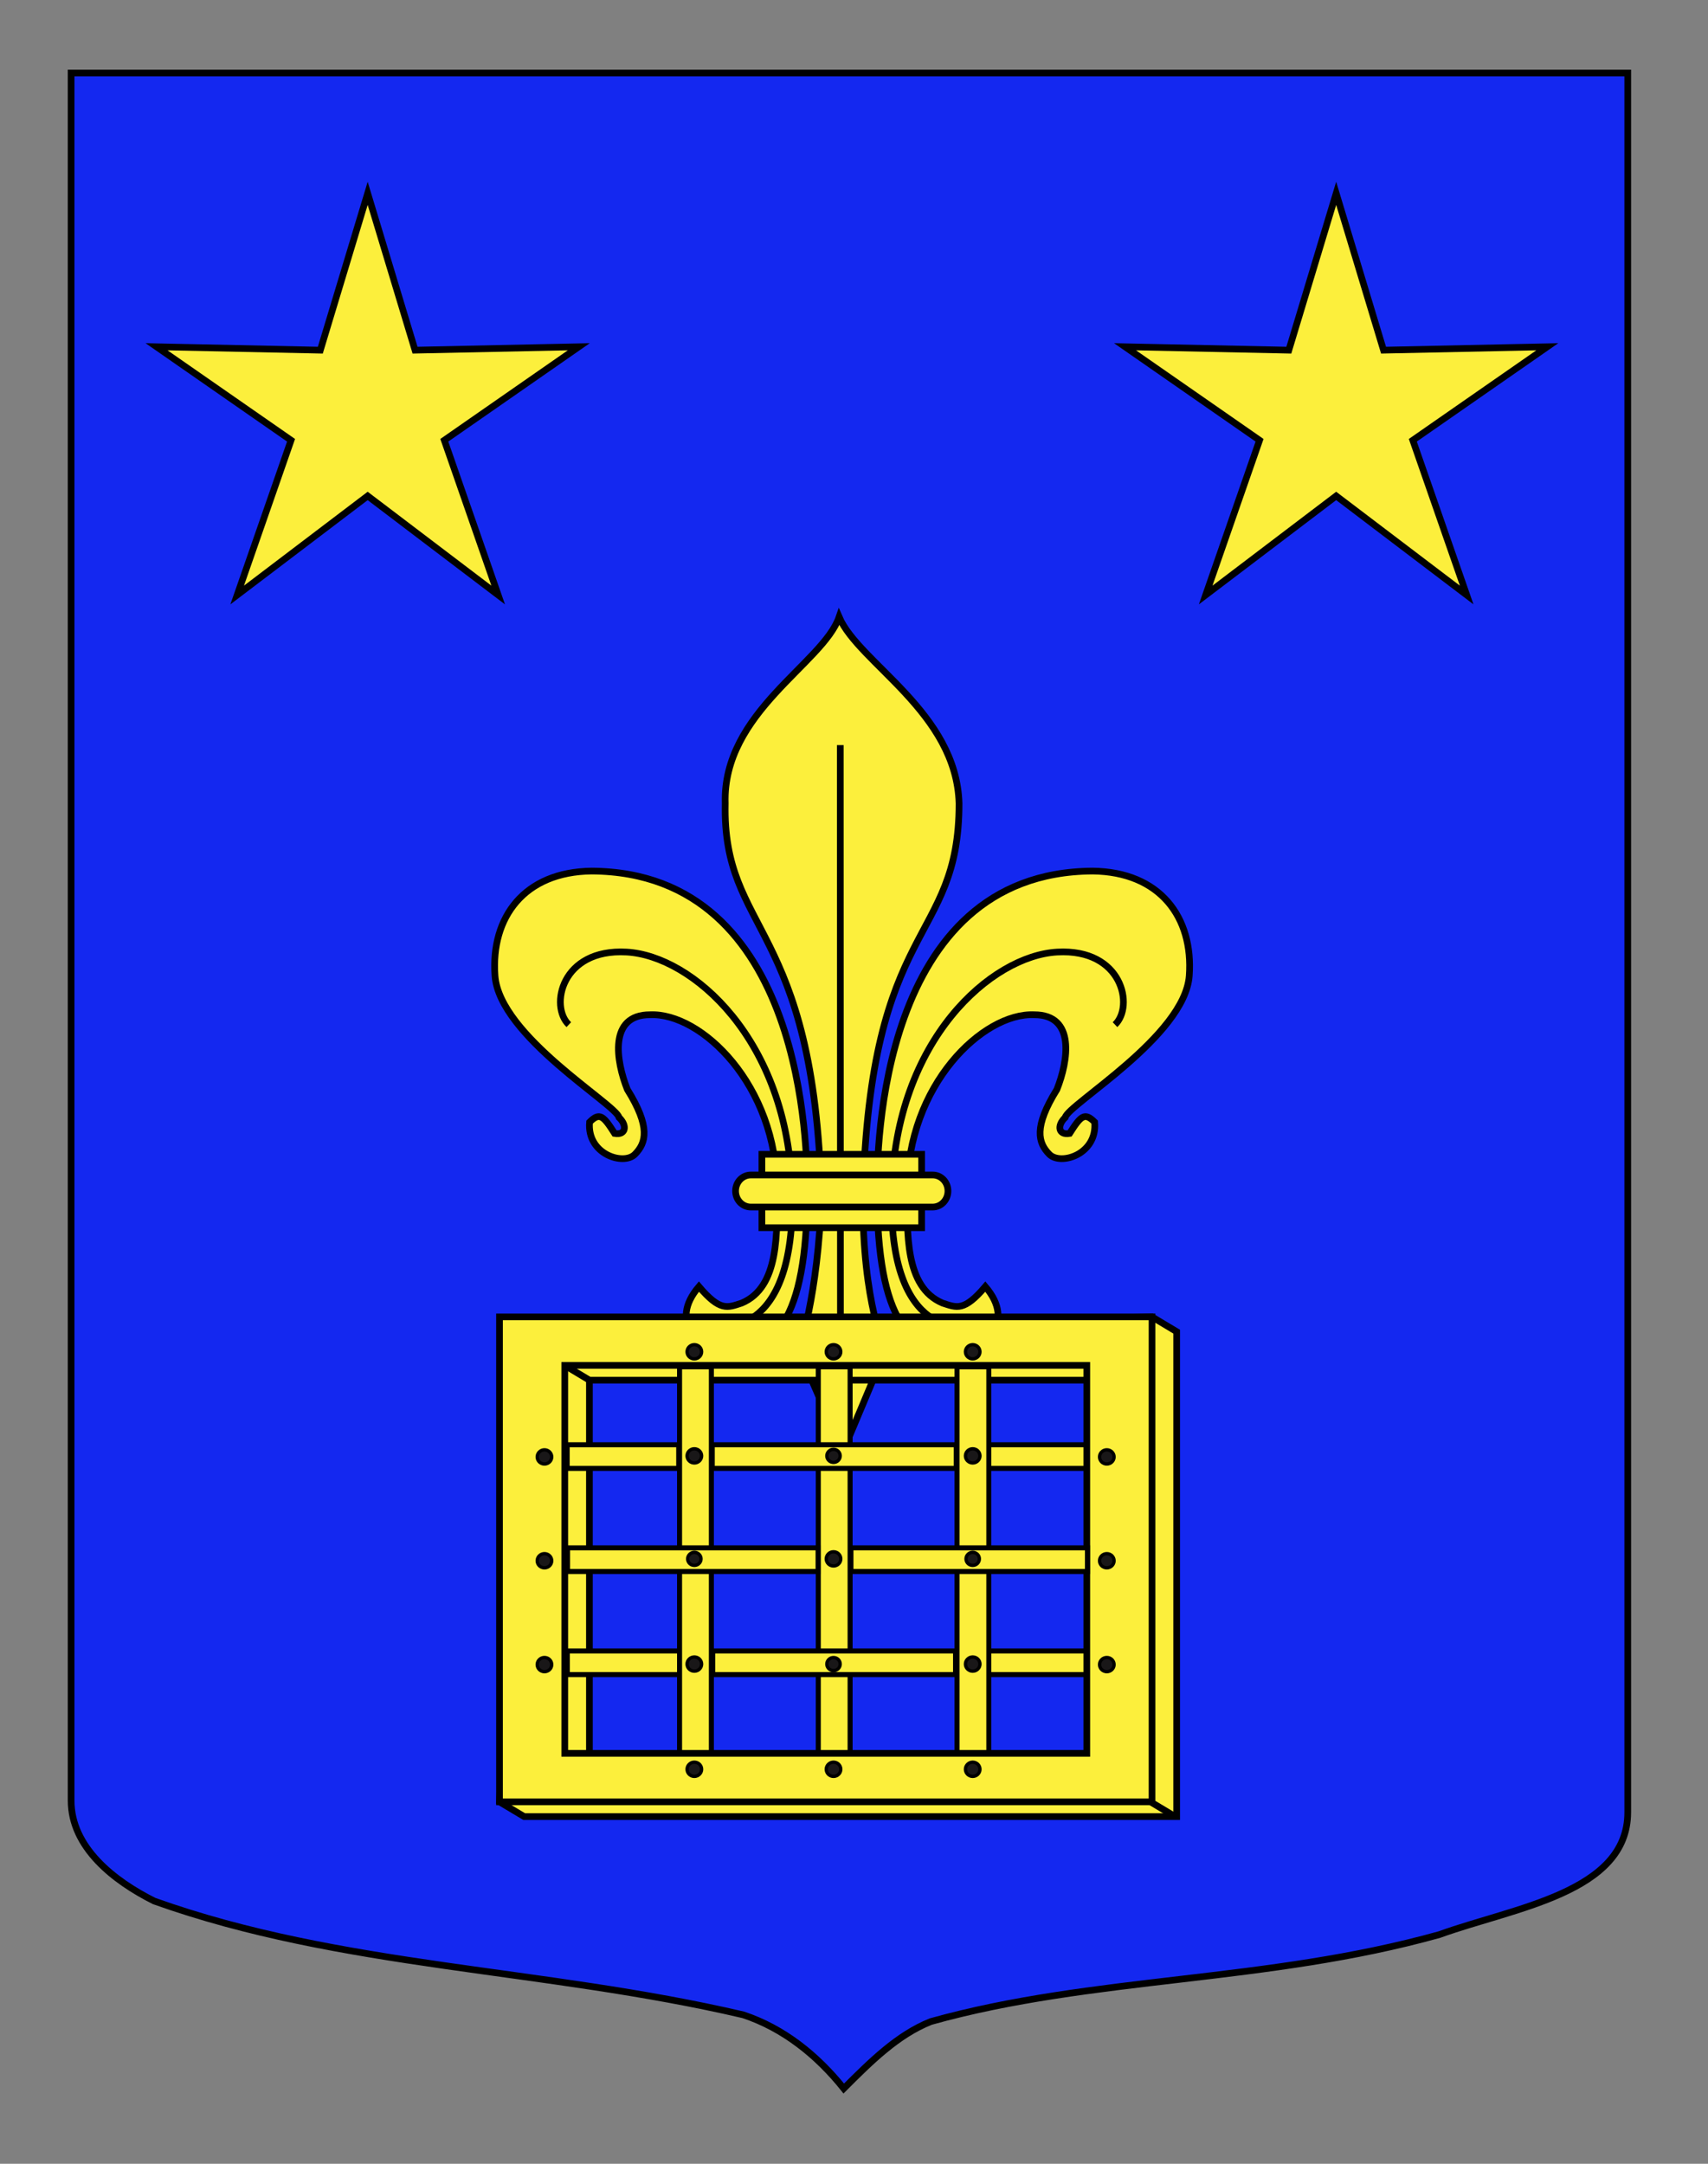 <?xml version="1.0" encoding="utf-8"?>
<!-- Generator: Adobe Illustrator 15.1.0, SVG Export Plug-In . SVG Version: 6.00 Build 0)  -->
<!DOCTYPE svg PUBLIC "-//W3C//DTD SVG 1.1//EN" "http://www.w3.org/Graphics/SVG/1.1/DTD/svg11.dtd">
<svg version="1.1" id="Blason_Dupoil" xmlns="http://www.w3.org/2000/svg" xmlns:xlink="http://www.w3.org/1999/xlink" x="0px"
	 y="0px" width="255.118px" height="323.15px" viewBox="0 0 255.118 323.15" enable-background="new 0 0 255.118 323.15"
	 xml:space="preserve">
<rect x="0" y="0" width="255.118" height="323.15" fill="#808080" stroke="none"/>
<path id="Contour_blason" fill="#1428F0" stroke="#000000" d="M10.624,10.911c78,0,154.506,0,232.506,0
	c0,135.583,0,149.083,0,259.75c0,12.043-17.098,14.25-28.1,18.25c-25.854,7.238-51.784,6.219-76,13c-5,2-9.001,6-13,10
	c-4-5-9-9-15-11c-30-7-60-7-88-17c-6-3-12.406-8-12.406-15C10.624,245.37,10.624,147.286,10.624,10.911z"/>
<g>
	<g>
		<path id="path4230" fill="#FCEF3C" stroke="#000000" d="M120.572,177.786c0-5.731-0.223-47.528-32.216-47.697
			c-10.032,0.118-15.06,6.888-14.421,15.638c0.658,9.023,18.134,19.229,18.531,21.166c1.255,1.195,1.033,2.675-0.66,2.385
			c-1.692-2.657-2.244-3.189-3.743-1.695c-0.421,4.811,5.076,6.521,6.769,4.811c1.691-1.711,2.363-4.076-1.129-9.686
			c-1.693-4.249-2.819-11.16,3.383-11.16c7.645-0.34,18.974,10.475,18.974,26.239c0,6.263,0.403,14.44-5.279,16.823
			c-2.143,0.697-3.221,1.26-6.387-2.465c-4.621,5.429,0.11,9.229,4.424,9.565C115.292,201.709,120.572,197.989,120.572,177.786z"/>
		<path id="path3470" fill="#FCEF3C" stroke="#000000" d="M130.998,177.786c0-5.731,0.221-47.528,32.216-47.697
			c10.033,0.118,15.059,6.888,14.421,15.638c-0.659,9.023-18.136,19.229-18.533,21.166c-1.255,1.195-1.029,2.675,0.66,2.385
			c1.692-2.657,2.246-3.189,3.746-1.695c0.419,4.811-5.076,6.521-6.768,4.811c-1.695-1.711-2.362-4.076,1.127-9.686
			c1.692-4.249,2.819-11.16-3.385-11.16c-7.644-0.34-18.974,10.475-18.974,26.239c0,6.263-0.401,14.44,5.281,16.823
			c2.142,0.697,3.218,1.26,6.387-2.465c4.621,5.429-0.112,9.229-4.424,9.565C136.279,201.709,130.998,197.989,130.998,177.786z"/>
		<g id="g2416">
			<path id="path3464" fill="#FCEF3C" stroke="#000000" d="M125.334,92.148c-2.374,6.912-17.438,14.229-17.009,27.847
				c-0.43,19.551,13.302,17.611,14.369,58.812c-0.504,14.884-3.384,22.86-3.384,22.86l6.587,15.155l6.368-15.155
				c0,0-3.443-6.913-3.382-22.86c1.067-41.733,14.369-37.669,14.369-58.812C142.864,106.376,128.296,99.057,125.334,92.148z"/>
			<path id="path5008" fill="#FCEF3C" stroke="#000000" d="M125.509,111.28c0.028,96.501,0.028,96.501,0.028,96.501l0,0l0,0"/>
		</g>
	</g>
	<g id="Sans_fond">
		<path id="path4996" fill="none" stroke="#000000" d="M84.961,153.028c-2.876-2.711-1.151-11.389,8.627-10.845
			c9.777,0.542,24.156,13.013,24.731,35.776c0.575,22.771-11.503,20.064-11.503,20.064"/>
		<path id="path4236" fill="none" stroke="#000000" d="M166.546,153.028c2.875-2.711,1.151-11.389-8.629-10.845
			c-9.774,0.542-24.155,13.013-24.73,35.776c-0.576,22.771,11.503,20.064,11.503,20.064"/>
	</g>
	<g id="Anneau">
		<path id="rect1932" fill="#FCEF3C" stroke="#000000" d="M113.801,172.392h23.858v10.959h-23.858V172.392z"/>
		<path id="rect1930" fill="#FCEF3C" stroke="#000000" d="M112.153,175.478h27.156c1.267,0,2.283,1.067,2.283,2.393
			c0,1.326-1.017,2.396-2.283,2.396h-27.156c-1.266,0-2.284-1.069-2.284-2.396C109.869,176.547,110.887,175.478,112.153,175.478z"/>
	</g>
</g>
<g>
	<g>
		<rect x="147.342" y="246.565" fill="#FCEF3C" stroke="#000000" stroke-width="0.75" width="16.14" height="3.529"/>
		<rect x="145.848" y="215.77" fill="#FCEF3C" stroke="#000000" stroke-width="0.75" width="17.697" height="3.529"/>
		<g id="Cadre">
			<path fill="#FCEF3C" stroke="#000000" d="M166.01,264.059h-77.97v-57.938h77.97V264.059z M175.756,198.879l-3.682-2.207
				l-93.78,2.207l-3.685,70.218l3.685,2.204h97.462V198.879z"/>
			<path fill="#FCEF3C" stroke="#000000" d="M162.329,261.854H84.356v-57.938h77.973V261.854z M172.075,196.672H74.61v72.425h97.465
				V196.672z"/>
		</g>
		<rect x="84.741" y="246.565" fill="#FCEF3C" stroke="#000000" stroke-width="0.75" width="19.137" height="3.529"/>
		<rect x="101.504" y="204.128" fill="#FCEF3C" stroke="#000000" stroke-width="0.75" width="4.751" height="57.607"/>
		<rect x="122.225" y="204.128" fill="#FCEF3C" stroke="#000000" stroke-width="0.75" width="4.751" height="57.607"/>
		<rect x="142.947" y="204.128" fill="#FCEF3C" stroke="#000000" stroke-width="0.75" width="4.75" height="57.607"/>
		<rect x="127.103" y="231.167" fill="#FCEF3C" stroke="#000000" stroke-width="0.75" width="35.325" height="3.531"/>
		<rect x="84.715" y="215.77" fill="#FCEF3C" stroke="#000000" stroke-width="0.75" width="16.662" height="3.529"/>
		<rect x="106.389" y="215.77" fill="#FCEF3C" stroke="#000000" stroke-width="0.75" width="36.437" height="3.529"/>
		<rect x="84.772" y="231.167" fill="#FCEF3C" stroke="#000000" stroke-width="0.75" width="37.422" height="3.531"/>
		<rect x="106.455" y="246.565" fill="#FCEF3C" stroke="#000000" stroke-width="0.75" width="36.273" height="3.529"/>
		<line fill="none" stroke="#000000" x1="84.356" y1="203.916" x2="88.041" y2="206.122"/>
		<line fill="none" stroke="#000000" x1="171.718" y1="269.02" x2="175.403" y2="271.225"/>
	</g>
	<g>
		<ellipse fill="#191718" stroke="#000000" stroke-width="0.5" cx="81.325" cy="248.599" rx="1.083" ry="1.059"/>
		<ellipse fill="#191718" stroke="#000000" stroke-width="0.5" cx="81.325" cy="233.092" rx="1.083" ry="1.059"/>
		<ellipse fill="#191718" stroke="#000000" stroke-width="0.5" cx="81.325" cy="217.585" rx="1.083" ry="1.059"/>
		<ellipse fill="#191718" stroke="#000000" stroke-width="0.5" cx="165.32" cy="248.599" rx="1.083" ry="1.059"/>
		<ellipse fill="#191718" stroke="#000000" stroke-width="0.5" cx="165.32" cy="233.092" rx="1.083" ry="1.059"/>
		<ellipse fill="#191718" stroke="#000000" stroke-width="0.5" cx="165.32" cy="217.585" rx="1.083" ry="1.059"/>
		<ellipse fill="#191718" stroke="#000000" stroke-width="0.5" cx="103.712" cy="201.881" rx="1.084" ry="1.059"/>
		<ellipse fill="#191718" stroke="#000000" stroke-width="0.5" cx="124.5" cy="201.881" rx="1.084" ry="1.059"/>
		<ellipse fill="#191718" stroke="#000000" stroke-width="0.5" cx="145.289" cy="201.881" rx="1.083" ry="1.059"/>
		<ellipse fill="#191718" stroke="#000000" stroke-width="0.5" cx="103.712" cy="217.428" rx="1.084" ry="1.059"/>
		<ellipse fill="#191718" stroke="#000000" stroke-width="0.5" cx="124.5" cy="217.428" rx="0.997" ry="0.975"/>
		<ellipse fill="#191718" stroke="#000000" stroke-width="0.5" cx="145.289" cy="217.428" rx="1.083" ry="1.059"/>
		<ellipse fill="#191718" stroke="#000000" stroke-width="0.5" cx="103.712" cy="232.812" rx="0.997" ry="0.974"/>
		<ellipse fill="#191718" stroke="#000000" stroke-width="0.5" cx="124.5" cy="232.812" rx="1.084" ry="1.059"/>
		<ellipse fill="#191718" stroke="#000000" stroke-width="0.5" cx="145.289" cy="232.812" rx="0.997" ry="0.974"/>
		<ellipse fill="#191718" stroke="#000000" stroke-width="0.5" cx="103.712" cy="248.523" rx="1.084" ry="1.06"/>
		<ellipse fill="#191718" stroke="#000000" stroke-width="0.5" cx="124.5" cy="248.522" rx="0.997" ry="0.975"/>
		<ellipse fill="#191718" stroke="#000000" stroke-width="0.5" cx="145.289" cy="248.523" rx="1.083" ry="1.06"/>
		<ellipse fill="#191718" stroke="#000000" stroke-width="0.5" cx="103.712" cy="264.234" rx="1.084" ry="1.06"/>
		<ellipse fill="#191718" stroke="#000000" stroke-width="0.5" cx="124.5" cy="264.234" rx="1.084" ry="1.06"/>
		<ellipse fill="#191718" stroke="#000000" stroke-width="0.5" cx="145.289" cy="264.234" rx="1.083" ry="1.06"/>
	</g>
</g>
<polygon fill="#FCEF3C" stroke="#000000" points="54.918,28.875 61.995,52.297 86.453,51.788 66.364,65.751 74.41,88.86 
	54.918,74.065 35.427,88.86 43.474,65.751 23.383,51.788 47.845,52.297 "/>
<polygon fill="#FCEF3C" stroke="#000000" points="199.58,28.875 206.656,52.297 231.115,51.788 211.026,65.751 219.072,88.86 
	199.58,74.065 180.089,88.86 188.135,65.751 168.044,51.788 192.507,52.297 "/>
</svg>
